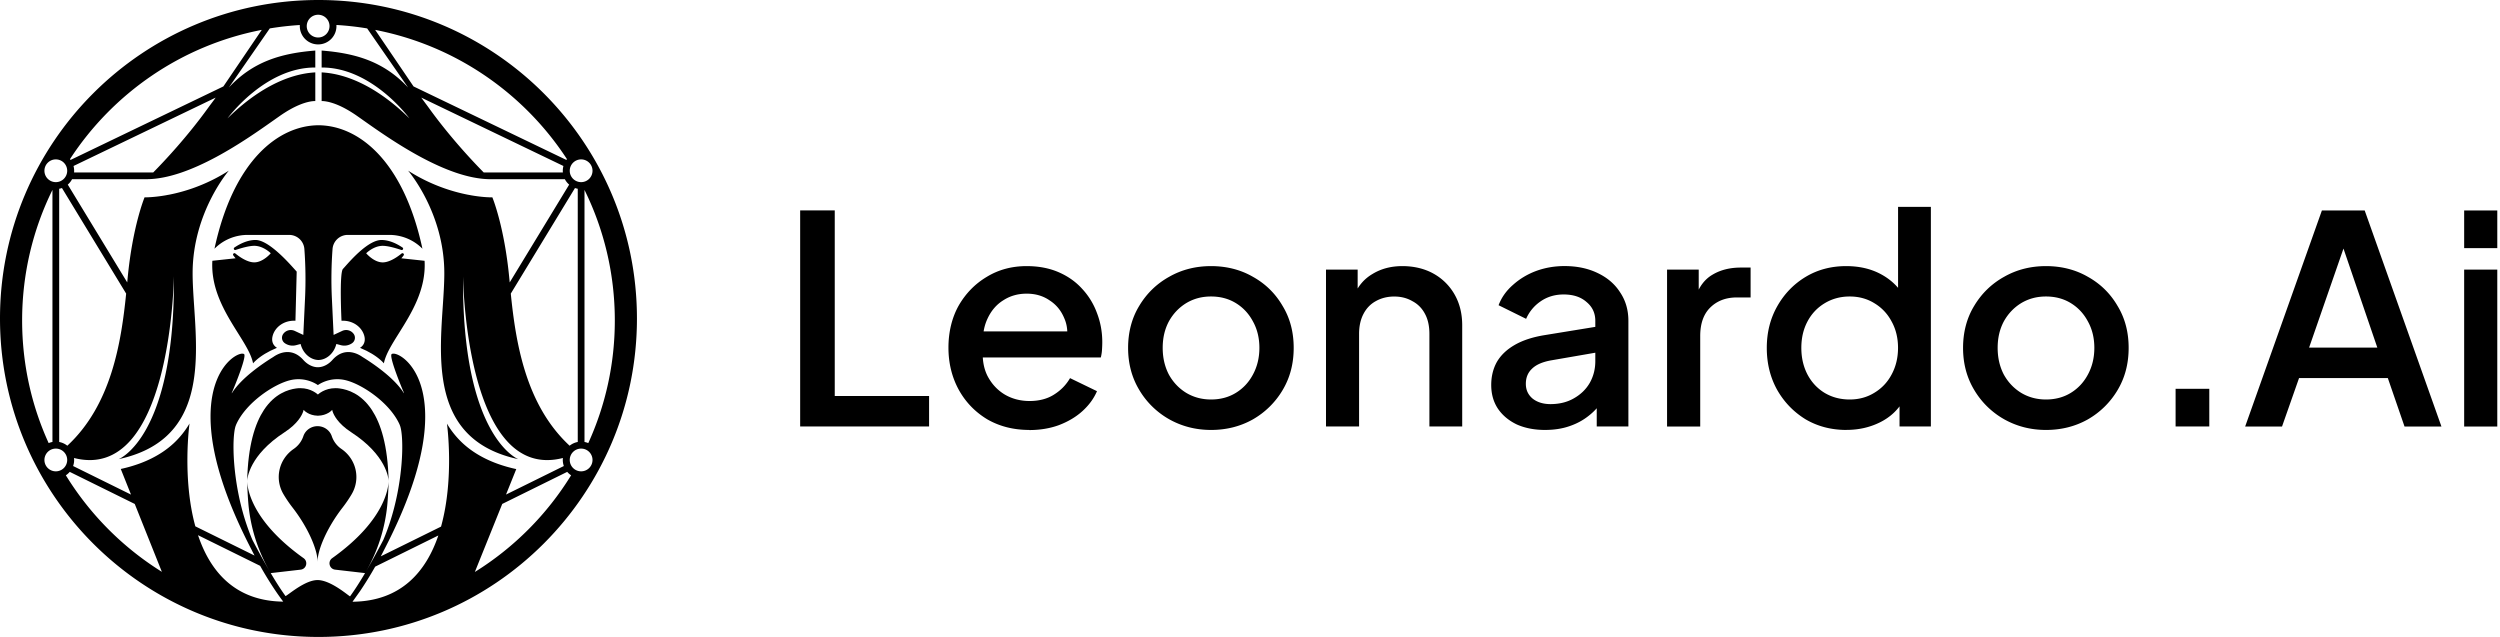 <svg viewBox="0 0 628 160" xmlns:xlink="http://www.w3.org/1999/xlink" xmlns="http://www.w3.org/2000/svg" width="628" height="160" fill="none"><path fill="black" d="M88.235 108.587c-3.369-2.191-4.387-4.32-4.68-5.203l-.112-.427-.019.022c-.155.177-1.301 1.39-3.498 1.443v.005h-.019l-.01-.001h-.007l-.037-.002-.044.002-.029.001v-.005c-2.198-.054-3.343-1.266-3.498-1.443l-.019-.022-.112.427c-.293.883-1.311 3.013-4.68 5.203-8.86 5.762-9.355 11.574-9.382 12.228.197-8.964 1.986-14.469 4.222-17.858l.001.002c2.696-4.083 6.042-5.093 8.04-5.376 2.997-.423 4.906.995 5.501 1.524.595-.529 2.505-1.947 5.501-1.524 1.999.283 5.345 1.293 8.04 5.376l.002-.002c2.236 3.388 4.024 8.892 4.222 17.855-.029-.663-.532-6.468-9.383-12.225Z"/><path fill="black" d="M88.32 124.178a32.713 32.713 0 0 1-2.242 3.293c-4.103 5.287-6.3 10.796-6.3 13.556h-.01c0-2.76-2.196-8.269-6.299-13.556a32.73 32.73 0 0 1-2.241-3.293c-2.312-3.876-1.218-8.818 2.55-11.407a6.303 6.303 0 0 0 2.422-3.193c.501-1.499 1.937-2.515 3.56-2.526h.025c1.624.011 3.06 1.028 3.561 2.527a6.313 6.313 0 0 0 2.421 3.193c3.769 2.589 4.862 7.531 2.551 11.407l.001-.001ZM69.574 87.37l-1.628.739-.032.016-1.274.701c-2.165 1.301-3.07 2.447-3.07 2.447-.417-2.215-1.998-4.741-3.8-7.617-3.097-4.949-6.843-10.933-6.424-18.147l5.838-.628c-.204-.24-.394-.481-.57-.717-.25-.333.186-.748.508-.485 1.499 1.228 3.28 2.23 4.743 2.23 2.238 0 4.15-2.288 4.15-2.288s-1.845-1.87-4.15-1.87c-1.287 0-3.22.552-4.675 1.038-.378.128-.635-.385-.304-.609 1.317-.89 3.256-1.897 5.293-1.897 3.231 0 8.108 5.448 9.845 7.388l.001.001c.224.25.396.443.505.557l-.315 12.341c-2.964-.136-5.17 1.668-5.73 3.82-.56 2.152 1.09 2.978 1.09 2.978l-.001.002Z"/><path fill="black" d="M88.46 86.202a3.41 3.41 0 0 1-2.842.505l-1.106-.294-.026-.006-.047.173c-.599 2.215-2.461 3.826-4.44 3.85-1.979-.024-3.84-1.635-4.44-3.85l-.047-.173-1.131.3a3.41 3.41 0 0 1-2.844-.505 1.655 1.655 0 0 1-.405-2.296 2.33 2.33 0 0 1 2.905-.78l2.156 1.007.434-9.222c.194-4.11.136-8.274-.17-12.379a3.825 3.825 0 0 0-3.8-3.522H62.158c-.64 0-1.277.055-1.904.16v.002a11.738 11.738 0 0 0-4.974 2.099l-.006.004-.008.006h-.002l-.004.004-.002.002-.004.002-.002.002-.003.002c-.114.084-.227.17-.339.259l-.036.03c-.102.08-.203.164-.302.25l-.036.03c-.103.09-.202.18-.302.273l-.016.015a1.18 1.18 0 0 0-.047.045c-.1.094-.199.189-.295.288 1.143-5.319 2.715-10.09 4.672-14.185 1.82-3.807 3.985-7.053 6.432-9.649 2.27-2.407 4.772-4.246 7.436-5.465 2.459-1.125 5.009-1.703 7.58-1.722h.036c2.56.024 5.098.601 7.545 1.721 2.665 1.22 5.166 3.058 7.436 5.465 2.447 2.596 4.61 5.841 6.431 9.649 1.958 4.094 3.53 8.867 4.673 14.185a12.283 12.283 0 0 0-.295-.287l-.022-.021-.011-.01-.03-.029a12.15 12.15 0 0 0-.302-.272l-.015-.013-.01-.008-.012-.01c-.099-.086-.2-.17-.302-.252l-.017-.014h-.001l-.002-.001-.009-.008-.004-.003-.004-.003a10.193 10.193 0 0 0-.338-.259l-.004-.003-.006-.004-.005-.004-.016-.012a11.721 11.721 0 0 0-4.974-2.098v-.002a11.53 11.53 0 0 0-1.904-.16H87.337a3.825 3.825 0 0 0-3.8 3.523 102.004 102.004 0 0 0-.17 12.378l.435 9.222 2.156-1.007a2.33 2.33 0 0 1 2.905.78 1.655 1.655 0 0 1-.406 2.296h.004Z"/><path fill="black" d="M96.43 91.273s-.907-1.146-3.07-2.447l-1.275-.701-.032-.016-1.628-.74s1.65-.825 1.09-2.978c-.56-2.153-2.766-3.955-5.73-3.819 0 0-.586-12.027.368-13.024a25.4 25.4 0 0 0 .513-.568c1.638-1.846 5.944-6.695 9.155-6.695 2.036 0 3.976 1.006 5.293 1.897.331.223.074.735-.304.61-1.456-.488-3.388-1.04-4.675-1.04-2.305 0-4.15 1.87-4.15 1.87s1.912 2.29 4.15 2.29c1.462 0 3.244-1.004 4.743-2.23.322-.265.758.15.508.484-.176.236-.366.477-.57.717l5.838.628c.419 7.213-3.327 13.197-6.424 18.145-1.801 2.877-3.383 5.404-3.8 7.618v-.001Z"/><path fill="black" fill-rule="evenodd" d="M80 0C35.817 0 0 35.817 0 80s35.817 80 80 80 80-35.817 80-80S124.183 0 80 0Zm2.775 6.562a2.859 2.859 0 0 1-2.86 2.857c-1.58 0-2.86-1.279-2.86-2.857a2.858 2.858 0 0 1 2.86-2.857c1.58 0 2.86 1.28 2.86 2.857ZM14.021 40.04c-1.58 0-2.86 1.28-2.86 2.857a2.86 2.86 0 0 0 2.86 2.857 2.86 2.86 0 0 0 2.86-2.857 2.858 2.858 0 0 0-2.86-2.857Zm2.86 75.504a2.858 2.858 0 0 1-2.86 2.857 2.859 2.859 0 0 1-2.86-2.857 2.858 2.858 0 0 1 2.86-2.856c1.58 0 2.86 1.279 2.86 2.856Zm129.099 2.857a2.858 2.858 0 0 1-2.86-2.857 2.858 2.858 0 0 1 2.86-2.856c1.58 0 2.86 1.279 2.86 2.856a2.859 2.859 0 0 1-2.86 2.857Zm-2.86-75.504a2.858 2.858 0 0 1 2.86-2.857c1.58 0 2.86 1.28 2.86 2.857a2.86 2.86 0 0 1-2.86 2.857 2.86 2.86 0 0 1-2.86-2.857Zm-84.01 64.336.015-.045a.44.44 0 0 1 .008-.02l.008-.022.014-.039v-.003a2.774 2.774 0 0 1 .053-.145l.007-.019.023-.062.08-.216.114-.248c2.53-5.344 9.296-9.855 13.35-10.882 4.046-1.025 6.967 1.128 7.068 1.204l-.01-.007.011.008v.003l.002-.002.002.002v-.003c.093-.07 3.017-2.231 7.069-1.205 4.054 1.026 10.82 5.538 13.35 10.882l.026.056.013.029.024.051.025.056.027.057.034.095.036.096.041.111.001.002.009.025.011.03.001.001.001.003.003.01.001.003.003.006.011.03.004.013.006.016.006.016.01.025.013.037.06.168v.001l-.081-.226-.007-.017c.119.381.215.853.288 1.408.667 4.876-.084 16.742-4.566 27.157-1.64 3.123-3.133 5.838-4.51 8.179a41.39 41.39 0 0 0 5.553-17.357c.154-1.772.256-3.664.3-5.68v.01l-.001.031c-.04 1.032-.368 9.519-14.17 19.354-1.192.85-.717 2.719.74 2.887l7.513.866c-1.362 2.309-2.608 4.247-3.771 5.847-.12-.065-.363-.247-.701-.5l-.001-.001c-1.489-1.112-4.812-3.596-7.458-3.596h-.002c-2.409 0-5.382 2.149-7.018 3.332l-.001.001c-.457.331-.81.586-1.017.697-1.15-1.586-2.381-3.503-3.723-5.779l7.514-.866c1.456-.167 1.931-2.037.739-2.887-13.802-9.836-14.13-18.322-14.17-19.354v-.028l-.001-.014c.044 2.016.147 3.907.3 5.68a41.38 41.38 0 0 0 5.544 17.342c-1.373-2.337-2.862-5.047-4.5-8.163-4.481-10.414-5.233-22.279-4.566-27.156.072-.555.17-1.027.288-1.409l-.046.124Zm0 0-.043.118v-.002l.042-.116ZM38.487 43.324c2.779-2.817 8.507-8.901 13.84-16.296.273-.378.546-.747.82-1.106.353-.462.695-.93 1.034-1.403L18.467 41.697a4.592 4.592 0 0 1 .139 1.627h19.882Zm103.935-3.348c-10.805-16.573-28.046-28.571-48.18-32.469l9.642 14.204 38.386 18.461-.007.01-.002.004-.002.002-.001.002c.053-.073.108-.144.164-.214Zm-36.604-15.457 1.034 1.403c.273.36.547.728.82 1.106 5.333 7.394 11.06 13.478 13.84 16.296h19.883a4.648 4.648 0 0 1 .138-1.628l-35.715-17.177Zm23.868 93.316-2.576 6.399 14.523-7.168.005.014a.134.134 0 0 0 .007.018l.009.025.011.028a4.577 4.577 0 0 1-.264-2.102c-24.326 6.223-25.08-44.944-25.089-45.653v.014c-.318 40.489 13.888 45.933 13.888 45.933-21.243-4.577-19.982-23.376-18.978-38.35.2-2.98.39-5.81.39-8.346 0-15.27-9.101-25.78-9.101-25.78a43.571 43.571 0 0 0 9.103 4.431l.001.001.001.002.002.005.004.006.003.006h.001l.005.009.008.014c-.007-.012-.013-.024-.021-.035l-.001-.003-.002-.004a42.85 42.85 0 0 0 5.907 1.61c.202.036.401.07.599.103l.004.01c3.394.612 5.557.554 5.557.554s3.027 7.25 4.268 20.447l.029.305.057.615 14.937-24.565a4.602 4.602 0 0 1-1.081-1.363h-18.672c-11.013 0-25.063-9.923-32.085-14.882l-.008-.006c-.51-.36-.984-.695-1.417-.997-.146-.103-.29-.202-.433-.3l-.003-.001c-.237-.16-.467-.311-.695-.458-4.056-2.603-6.654-2.982-7.785-2.991v-7.198c2.745.179 11.243.94 22.055 11.551 0 0-9.366-12.84-22.055-12.772v-4.263c8.56.679 15.628 2.752 21.713 9.283L92.231 7.14a74.713 74.713 0 0 0-7.721-.866 4.602 4.602 0 0 1-4.595 4.884 4.602 4.602 0 0 1-4.596-4.874 74.713 74.713 0 0 0-7.55.855L57.49 21.98c6.085-6.53 13.153-8.604 21.713-9.283v4.263c-12.689-.067-22.055 12.772-22.055 12.772 10.812-10.61 19.31-11.372 22.055-11.55v7.197a8.402 8.402 0 0 0-.53.028h-.015l-.008.002h-.008c-1.464.14-4.25.849-8.354 3.719-.434.303-.91.64-1.423 1.002-7.022 4.959-21.074 14.883-32.087 14.883H18.106c-.271.521-.639.983-1.08 1.363l14.936 24.566.018-.195.02-.203.031-.338.017-.185c1.241-13.196 4.268-20.447 4.268-20.447s2.163.058 5.557-.554l-.006.014-.003.007-.004.01-.006.015-.003.006.012-.029.004-.009.003-.007.004-.008.003-.01c.198-.032.397-.066.6-.102a42.843 42.843 0 0 0 5.907-1.61 43.63 43.63 0 0 0 9.103-4.432s-9.055 10.458-9.1 25.666v.057l-.001.031v.027c0 2.535.19 5.364.39 8.345 1.004 14.974 2.265 33.772-18.978 38.35 0 0 14.206-5.444 13.888-45.932v-.014c-.009.708-.763 51.875-25.088 45.653a4.561 4.561 0 0 1-.258 2.083l.004-.012.005-.011a.757.757 0 0 1 .016-.044l14.543 7.178-2.571-6.438a35.677 35.677 0 0 0 4.67-1.34c2.085-.761 3.984-1.702 5.68-2.817a22.253 22.253 0 0 0 2.906-2.262 22.157 22.157 0 0 0 4.01-4.988h.003s-1.891 13.613 1.462 25.82l14.874 7.342c-.42-.8-.656-1.279-.663-1.295-6.884-13.234-10.38-24.524-10.39-33.557-.01-8.431 3.027-12.513 4.838-14.196 1.508-1.402 3.027-1.909 3.569-1.576.692.425-1.718 6.6-3.09 9.807l.048.024c2.372-3.847 7.817-7.501 10.389-9.087l.068-.046c.59-.404 4.21-2.886 7.48.78 1.716 1.926 3.565 1.838 3.658 1.832h.003c.093.006 1.942.094 3.659-1.832 3.266-3.663 6.883-1.188 7.477-.78l.033.021.013.01.024.015c2.572 1.586 8.017 5.24 10.389 9.087l.047-.024c-1.371-3.206-3.781-9.381-3.089-9.807.542-.333 2.061.174 3.569 1.576 1.811 1.683 4.848 5.765 4.838 14.196-.011 9.033-3.506 20.323-10.39 33.557-.008.017-.282.573-.767 1.491l15.136-7.47a.53.53 0 0 1 .017-.06c3.372-12.201 1.467-25.799 1.467-25.799h.004a22.163 22.163 0 0 0 4.042 4.989 22.481 22.481 0 0 0 2.93 2.262c1.71 1.115 3.623 2.056 5.726 2.817 1.478.535 3.049.983 4.707 1.34l.003.001Zm-87.853-68.72.016-.04-.016.04Zm46.715 102.043 1.889-2.655a89.834 89.834 0 0 0 3.805-6.16l15.867-7.831c-3.026 8.906-9.225 16.516-21.561 16.646Zm58.277-40.134v-63.32c4.876 9.893 7.616 21.027 7.616 32.8 0 10.987-2.386 21.417-6.668 30.804a4.543 4.543 0 0 0-.951-.284h.003Zm-1.693.001a4.572 4.572 0 0 0-2.043.94c-11.107-10.295-13.543-26.026-14.78-38.21l16.128-26.523c.224.08.457.142.695.186v63.607ZM65.758 7.505C45.623 11.4 28.382 23.402 17.577 39.974c.053.066.103.132.153.2L56.114 21.71l9.644-14.207ZM17.735 40.18l-.005-.006.005.006Zm0 .002.007.008-.006-.008Zm-5.51 71.125c-4.28-9.386-6.667-19.816-6.667-30.803 0-11.773 2.74-22.907 7.616-32.801v63.32h.003a4.54 4.54 0 0 0-.951.284Zm3.338-64.077L31.69 73.754h-.001c-1.237 12.185-3.673 27.917-14.78 38.212a4.577 4.577 0 0 0-2.042-.94V47.418c.24-.044.472-.106.696-.187Zm126.892 71.27c.29.344.629.646 1.006.894h.002a74.798 74.798 0 0 1-24.172 24.282l-.002-.001-.001-.002-.001-.001-.001-.001 6.878-17.083 16.319-8.054-.001-.002-.002-.001-.003-.004a.03.03 0 0 1-.005-.007l-.002-.002-.015-.018Zm-124.936.033 16.33 8.059 6.81 17.049-.002.001a74.787 74.787 0 0 1-24.117-24.248 4.615 4.615 0 0 0 1.004-.892l-.004.005-.012.015-.004.004-.005.007Zm62.347-21.805a.1.1 0 0 0-.006.003l-.004.003-.001.002v-.002h.001l.002-.001.002-.002h.001l.002-.002.003-.001Zm-8.717 54.4a62.247 62.247 0 0 1-1.881-2.626 90.46 90.46 0 0 1-3.92-6.362l-15.604-7.701c2.997 8.924 9.148 16.558 21.405 16.689Z" clip-rule="evenodd"/><path fill="black" d="M201 107.13V52.852h8.689V99.48h23.696v7.65H201Zm57.563.871c-3.977 0-7.504-.897-10.601-2.692-3.043-1.848-5.421-4.318-7.136-7.428-1.714-3.154-2.576-6.681-2.576-10.564s.862-7.508 2.576-10.564c1.768-3.057 4.12-5.465 7.064-7.215 2.944-1.795 6.283-2.692 10.008-2.692 2.989 0 5.664.506 8.025 1.528 2.361 1.022 4.344 2.426 5.96 4.23a17.882 17.882 0 0 1 3.68 6.05c.88 2.283 1.329 4.709 1.329 7.286 0 .63-.027 1.288-.072 1.963a10.135 10.135 0 0 1-.296 1.893h-31.721v-6.557h27.008l-3.976 2.985c.494-2.381.323-4.496-.512-6.335-.79-1.893-2.01-3.376-3.68-4.443-1.616-1.12-3.536-1.679-5.745-1.679-2.208 0-4.173.56-5.888 1.68-1.714 1.066-3.043 2.62-3.976 4.664-.934 1.99-1.302 4.416-1.104 7.286-.242 2.674.126 5.002 1.104 6.992 1.032 1.99 2.45 3.545 4.272 4.665 1.867 1.119 3.977 1.679 6.328 1.679 2.352 0 4.444-.533 6.113-1.6 1.715-1.065 3.07-2.451 4.048-4.148l6.768 3.278c-.79 1.848-2.011 3.519-3.68 5.029-1.616 1.457-3.581 2.621-5.888 3.501-2.262.826-4.74 1.235-7.432 1.235v-.027Zm45.651 0c-3.823 0-7.333-.897-10.528-2.692a20.374 20.374 0 0 1-7.504-7.357c-1.867-3.11-2.801-6.628-2.801-10.564s.934-7.508 2.801-10.564c1.867-3.11 4.362-5.536 7.504-7.286 3.141-1.795 6.651-2.692 10.528-2.692 3.878 0 7.432.897 10.529 2.692 3.142 1.75 5.619 4.176 7.432 7.286 1.867 3.056 2.801 6.583 2.801 10.564 0 3.98-.934 7.525-2.801 10.635a20.51 20.51 0 0 1-7.504 7.357c-3.141 1.75-6.624 2.621-10.448 2.621h-.009Zm0-7.65c2.352 0 4.443-.56 6.257-1.68 1.813-1.119 3.24-2.647 4.272-4.593 1.077-1.99 1.616-4.229 1.616-6.699 0-2.47-.539-4.691-1.616-6.628-1.032-1.946-2.45-3.474-4.272-4.594-1.814-1.12-3.905-1.679-6.257-1.679-2.351 0-4.389.56-6.256 1.68-1.813 1.119-3.267 2.647-4.344 4.593-1.033 1.946-1.544 4.15-1.544 6.628 0 2.479.511 4.709 1.544 6.7 1.077 1.945 2.531 3.473 4.344 4.593 1.867 1.12 3.949 1.679 6.256 1.679Zm28.876 6.779V67.717h7.953v7.72l-.961-1.021c.978-2.48 2.549-4.345 4.712-5.607 2.155-1.315 4.659-1.963 7.504-1.963 2.846 0 5.547.63 7.8 1.892a13.7 13.7 0 0 1 5.296 5.242c1.275 2.23 1.912 4.807 1.912 7.721v25.429h-8.24V83.887c0-1.99-.368-3.67-1.104-5.029-.736-1.404-1.786-2.479-3.168-3.207-1.329-.773-2.846-1.164-4.56-1.164-1.715 0-3.267.39-4.641 1.164-1.328.728-2.351 1.795-3.087 3.207-.736 1.404-1.104 3.083-1.104 5.03v23.242h-8.321.009Zm55.049.871c-2.701 0-5.08-.462-7.136-1.386-2.01-.968-3.581-2.283-4.712-3.936-1.131-1.697-1.696-3.687-1.696-5.97 0-2.133.466-4.061 1.4-5.758.978-1.697 2.477-3.137 4.488-4.3 2.01-1.164 4.542-1.99 7.584-2.48l13.841-2.256V88.4l-12.216 2.114c-2.208.391-3.824 1.093-4.856 2.115-1.032.969-1.544 2.23-1.544 3.785 0 1.555.566 2.745 1.697 3.714 1.176.924 2.675 1.386 4.488 1.386 2.253 0 4.218-.489 5.888-1.457 1.714-.969 3.043-2.257 3.976-3.865.934-1.653 1.4-3.474 1.4-5.464v-10.13c0-1.945-.736-3.518-2.208-4.735-1.427-1.262-3.339-1.892-5.744-1.892-2.208 0-4.147.586-5.817 1.75a10.245 10.245 0 0 0-3.608 4.371l-6.92-3.42c.736-1.946 1.938-3.643 3.608-5.1 1.669-1.502 3.608-2.675 5.816-3.501 2.253-.826 4.641-1.235 7.136-1.235 3.142 0 5.915.586 8.321 1.75 2.45 1.164 4.344 2.79 5.664 4.878 1.373 2.044 2.064 4.425 2.064 7.144v26.521h-7.952v-7.143l1.696.222a14.704 14.704 0 0 1-3.608 4.149c-1.428 1.164-3.07 2.062-4.928 2.692-1.813.631-3.851.951-6.113.951h-.009Zm30.626-.871V67.717h7.953v7.943l-.736-1.164c.879-2.577 2.307-4.416 4.272-5.536 1.966-1.163 4.318-1.75 7.064-1.75h2.433v7.508h-3.456c-2.746 0-4.981.853-6.696 2.55-1.669 1.653-2.504 4.034-2.504 7.143v22.728h-8.321l-.009-.009Zm45.068.871c-3.823 0-7.261-.897-10.304-2.692-2.989-1.848-5.377-4.318-7.136-7.428-1.714-3.11-2.576-6.602-2.576-10.493 0-3.892.88-7.384 2.648-10.493 1.768-3.11 4.147-5.562 7.136-7.357s6.382-2.692 10.161-2.692c3.186 0 6.013.63 8.464 1.892 2.45 1.262 4.389 3.012 5.816 5.242l-1.247 1.893v-23.9h8.24v55.148h-7.872v-8.014l.96 1.528c-1.373 2.382-3.339 4.203-5.888 5.465-2.549 1.261-5.35 1.892-8.393 1.892l-.009.009Zm.808-7.65c2.307 0 4.362-.56 6.185-1.68 1.867-1.119 3.312-2.647 4.344-4.593 1.077-1.99 1.616-4.229 1.616-6.699 0-2.47-.539-4.691-1.616-6.628-1.032-1.946-2.477-3.474-4.344-4.594-1.814-1.12-3.878-1.679-6.185-1.679-2.307 0-4.389.56-6.256 1.68-1.867 1.119-3.312 2.647-4.344 4.593-1.033 1.946-1.544 4.15-1.544 6.628 0 2.479.511 4.709 1.544 6.7 1.032 1.945 2.45 3.473 4.272 4.593 1.867 1.12 3.977 1.679 6.328 1.679Zm49.314 7.65c-3.824 0-7.333-.897-10.529-2.692a20.382 20.382 0 0 1-7.504-7.357c-1.867-3.11-2.8-6.628-2.8-10.564s.933-7.508 2.8-10.564c1.867-3.11 4.363-5.536 7.504-7.286 3.142-1.795 6.651-2.692 10.529-2.692s7.432.897 10.529 2.692c3.141 1.75 5.619 4.176 7.432 7.286 1.867 3.056 2.8 6.583 2.8 10.564 0 3.98-.933 7.525-2.8 10.635a20.51 20.51 0 0 1-7.504 7.357c-3.142 1.75-6.624 2.621-10.448 2.621h-.009Zm0-7.65c2.352 0 4.443-.56 6.256-1.68 1.813-1.119 3.241-2.647 4.273-4.593 1.077-1.99 1.615-4.229 1.615-6.699 0-2.47-.538-4.691-1.615-6.628-1.032-1.946-2.451-3.474-4.273-4.594-1.813-1.12-3.904-1.679-6.256-1.679-2.352 0-4.389.56-6.256 1.68-1.813 1.119-3.267 2.647-4.345 4.593-1.032 1.946-1.543 4.15-1.543 6.628 0 2.479.511 4.709 1.543 6.7 1.078 1.945 2.532 3.473 4.345 4.593 1.867 1.12 3.949 1.679 6.256 1.679Zm32.556 6.779v-9.471h8.464v9.471h-8.464ZM563.984 107.139l19.28-54.278h10.744l19.281 54.278h-9.272l-4.192-12.163H577.52l-4.273 12.163h-9.272.009Zm16.049-19.813h17.153l-9.712-28.414h2.432l-9.864 28.414h-.009Zm38.964 19.813V67.725h8.321v39.414h-8.321Zm0-44.807v-9.471h8.321v9.471h-8.321Z"/></svg>